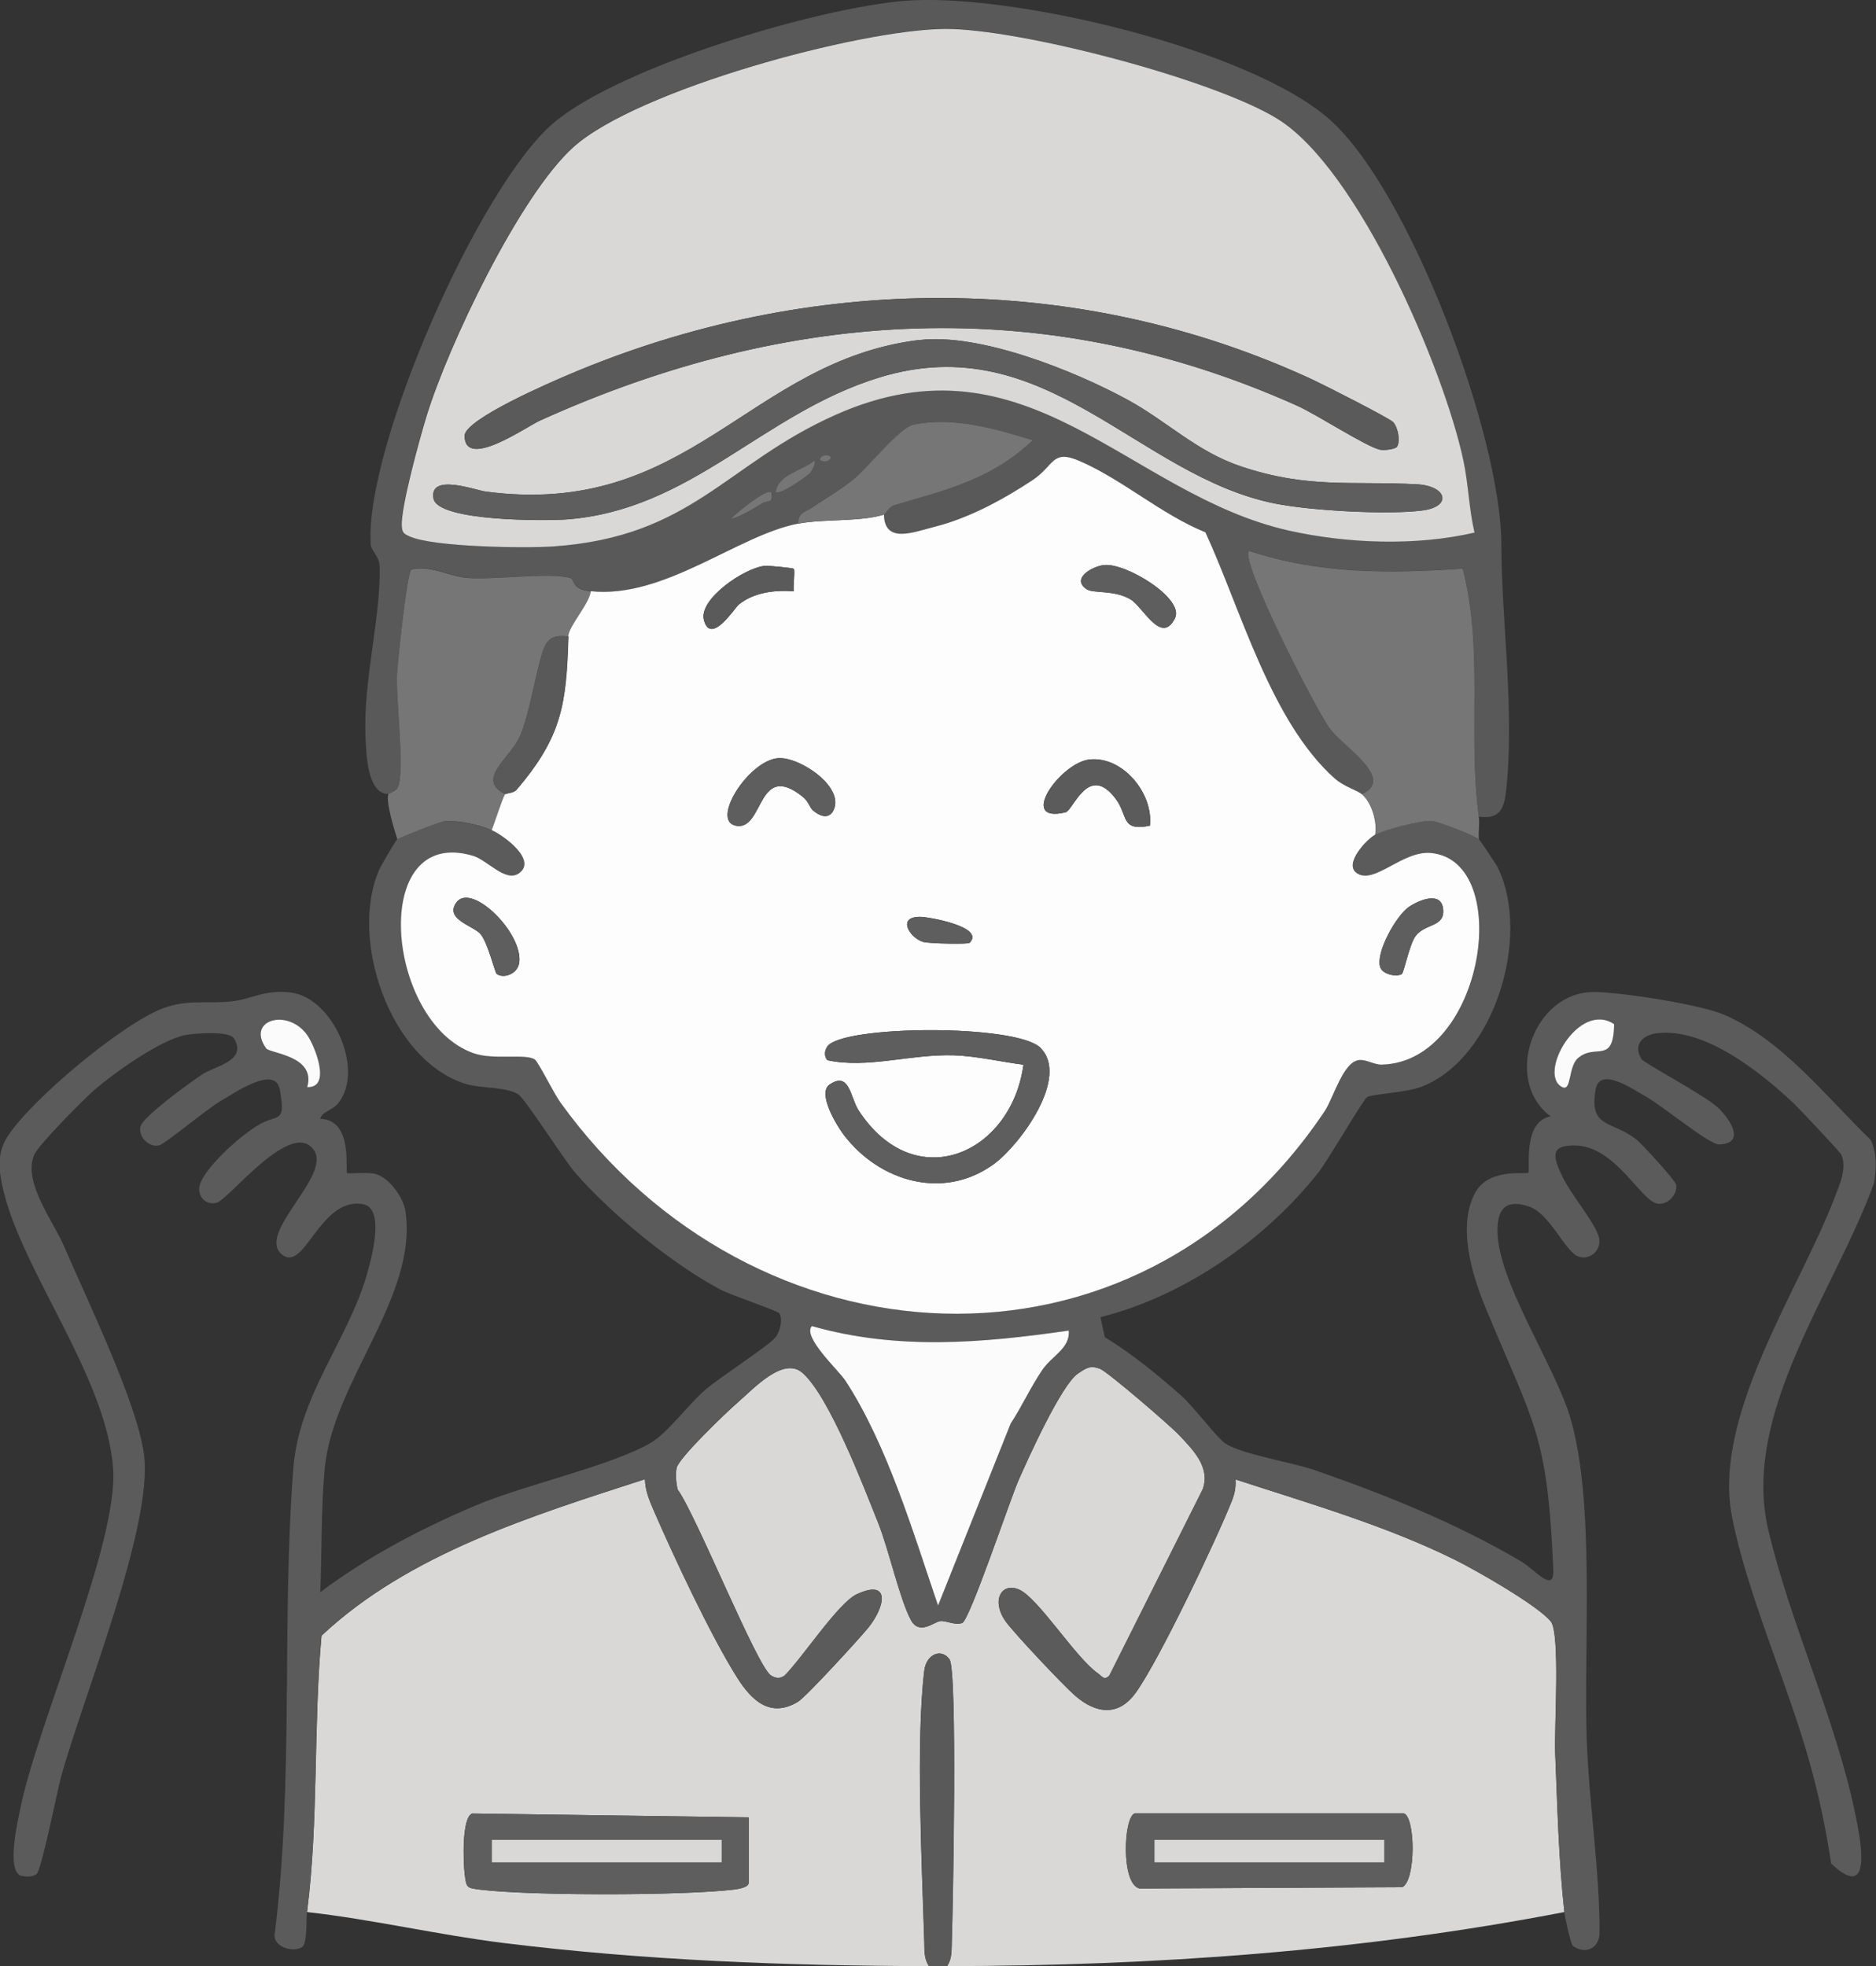 <svg xmlns="http://www.w3.org/2000/svg" id="_&#x30EC;&#x30A4;&#x30E4;&#x30FC;_2" data-name="&#x30EC;&#x30A4;&#x30E4;&#x30FC; 2" viewBox="0 0 175.15 183.57"><rect x="0" y="0" width="175.15" height="183.57" fill="#333333" stroke="none"/><defs><style>      .cls-1 {        fill: #5a5a5a;      }      .cls-2 {        fill: #d9d8d7;      }      .cls-3 {        fill: #767676;      }      .cls-4 {        fill: #5e5e5e;      }      .cls-5 {        fill: #5b5b5b;      }      .cls-6 {        fill: #fbfbfb;      }      .cls-7 {        fill: #595959;      }      .cls-8 {        fill: #fdfdfd;      }    </style></defs><g id="_&#x30EC;&#x30A4;&#x30E4;&#x30FC;_1-2" data-name="&#x30EC;&#x30A4;&#x30E4;&#x30FC; 1"><path class="cls-2" d="M28.67,178.51c1.09-8.49.58-17.22,1.35-25.79,8.17-7.67,19.71-11.21,30.2-14.61.02,1,.38,1.91.77,2.81,1.89,4.37,5.37,11.81,7.84,15.72,1.35,2.14,3.09,3.79,5.66,2.26.75-.44,5.76-5.92,6.56-6.9,1.61-1.98,2.13-4.63-1.05-3.15-1.72.79-5.15,6.02-6.73,7.58-.42.33-.85.29-1.29,0-1.31-.84-7.03-15.1-8.72-17.37-.13-.64-.21-1.36-.09-1.99.17-.92,4.64-5.2,5.69-6.11,1.56-1.36,4.31-4.37,6.1-2.75,2.5,2.25,5.68,10.6,7.04,14,.98,2.45,2.02,7.15,3.05,9.05.79,1.46,2.15.17,2.73.1s1.32.41,2.05.18c.69-.22,4.45-11.45,5.25-13.29.9-2.06,4.02-8.97,5.56-10,.76-.51,1.13-.8,2.06-.45.7.26,6.55,5.3,7.35,6.15,1.34,1.41,3,3.05,2.24,5.11l-8.71,17.38c-.49.51-.71.04-1.08-.21-2.08-1.45-5.59-7.07-7.36-7.82-1.67-.71-2.6,1.07-1.25,2.97.82,1.14,5.4,6,6.51,6.96,1.92,1.65,4.01,1.96,5.63-.28,2.18-3.02,7.49-14.18,8.99-17.94.26-.65.38-1.28.33-1.99,6.78,2.21,14.09,4.33,20.48,7.5,1.97.97,7.73,4.26,8.96,5.76.9,1.1.32,9.96.41,12.21.2,4.83.32,10.1.86,14.92-18.99,3.67-38.29,5.02-57.64,5.05.48-.7.41-1.49.44-2.29.11-3.15.54-25.26-.21-26.34s-2.17-.52-2.36,1.05c-.8,6.64-.21,18.26,0,25.29.02.8-.04,1.59.44,2.29-13.26-.03-26.54-.53-39.71-2.16-6.14-.76-12.21-2.2-18.36-2.89ZM69.91,169.68l-25.82-.36c-1,.33-.84,4.61-.71,5.64.16,1.31.18,1.31,1.47,1.47,4.71.58,18.87.56,23.6,0,.42-.05,1.45-.19,1.45-.65v-6.1ZM105.94,169.31c-1.05.34-1.3,6.61.45,7.01l24.53-.12c1.29-.63,1.23-6.53.15-6.89h-25.13Z"></path><path class="cls-5" d="M45.92,77.51c1.12.5,4.27,2.8,2.55,4.02-1.25.89-2.97-1.24-4.3-1.63-9.77-2.89-8.16,15.58.07,18.44,1.89.65,4.96,0,5.72.6.33.26,1.76,3.14,2.35,3.96,18.02,25.08,53.72,27.28,71.38.84.82-1.22,1.71-4.65,3.24-4.77.67-.05,1.4.45,2.1.43,9.58-.26,12.36-19.03,4.58-19.76-2.64-.25-5.29,2.98-6.91,1.89-1.28-.86.93-3.18,1.7-3.6.89-.48,4.23-1.36,5.25-1.29.65.05,4.02,1.36,4.42,1.71.12.1,1.64,2.38,1.77,2.65,3.11,6.37-.25,17.76-7.08,20.45-1.44.57-4.61.69-5.12.98-.36.21-3.65,5.9-4.54,7.03-4.97,6.29-12.51,11.55-20.36,13.52l.41,1.87c2.56,1.56,4.92,3.5,7.15,5.47,1.13,1,3.34,3.95,4.08,4.44,1.52,1.02,6.26,1.77,8.34,2.49,6.64,2.31,13.2,4.94,19.26,8.51,1.36.8,3.14,3.1,3.04.76-.55-12.76-1.79-13.46-6.32-24.42-1.27-3.08-2.63-7.53-1.01-10.67,1.27-2.45,4.8-1.75,5-1.94.22-.21-.6-4.77,2.09-5.26-4.48-3.29-1.68-11.59,4-11.61,2.5,0,9.98,1.16,12.21,2.13,5.44,2.36,9.51,7.67,13.66,11.67.61,1.23.53,2.7.32,4.02-3.57,9.97-12.44,21.51-9.88,32.38,2.12,8.99,6.31,17.62,8.17,26.76.5,2.44,1.55,8.05-2.3,4.41-.46-3.14-1.14-6.33-1.99-9.38-2.02-7.29-5.9-15.91-7.27-23.03-1.82-9.44,6.29-21.12,9.59-29.77.46-1.19,1.18-2.79.62-4-.14-.3-3.92-4.29-4.46-4.81-3.1-2.91-8.28-7.07-12.75-6.53-1.32.16-2.27,1.06-1.44,2.42.22.36,5.81,3.32,7.08,4.48,1.2,1.09,2.7,3.43.15,3.48-.9.02-5.33-3.63-6.76-4.43-1.2-.67-4.36-2.9-4.75-.72-.65,3.67,1.46,2.88,3.76,4.66.59.46,3.67,3.85,3.75,4.24.16.83-.71,1.93-1.73,1.78-1.57-.23-3.9-5.34-7.66-5.43-2.55-.07-2.02,1.23-1.22,2.92.73,1.55,2.92,4.16,3.36,5.5s-.84,2.37-1.92,1.93c-1.25-.52-2.61-4.02-4.62-4.67s-2.85.14-2.89,2.12c-.09,4.75,5.27,12.55,6.78,17.56,2.36,7.85,1.26,21.44,1.55,30.02.19,5.8,1.23,12.45,1.2,18.09,0,1.52-1.33,2.09-2.48,1.27-.21-.15-.76-2.69-.81-3.18-.54-4.82-.66-10.09-.86-14.92-.09-2.26.49-11.12-.41-12.21-1.23-1.51-7-4.79-8.96-5.76-6.39-3.17-13.7-5.29-20.48-7.5.05.7-.07,1.33-.33,1.99-1.5,3.76-6.81,14.92-8.99,17.94-1.62,2.24-3.71,1.94-5.63.28-1.11-.96-5.69-5.81-6.51-6.96-1.36-1.89-.42-3.67,1.25-2.97,1.77.75,5.28,6.37,7.36,7.82.37.26.59.72,1.08.21l8.71-17.38c.75-2.05-.91-3.7-2.24-5.11-.8-.85-6.65-5.89-7.35-6.15-.93-.35-1.29-.06-2.06.45-1.54,1.03-4.66,7.94-5.56,10-.8,1.84-4.56,13.07-5.25,13.29-.72.23-1.47-.25-2.05-.18s-1.94,1.36-2.73-.1c-1.03-1.89-2.07-6.6-3.05-9.05-1.36-3.4-4.54-11.75-7.04-14-1.79-1.62-4.54,1.4-6.1,2.75-1.05.91-5.51,5.19-5.69,6.11-.12.64-.04,1.36.09,1.99,1.69,2.27,7.41,16.53,8.72,17.37.44.28.87.33,1.29,0,1.58-1.56,5.01-6.79,6.73-7.58,3.18-1.47,2.66,1.17,1.05,3.15-.8.98-5.82,6.46-6.56,6.9-2.57,1.53-4.31-.12-5.66-2.26-2.47-3.91-5.95-11.35-7.84-15.72-.39-.9-.75-1.81-.77-2.81-10.49,3.4-22.03,6.94-30.2,14.61-.77,8.57-.26,17.31-1.35,25.79-.09.68.07,2.97-.48,3.31-.84.53-2.85-.05-2.51-1.41,1.77-14.28.61-29.09,1.72-43.34.53-6.77,5.09-11.95,6.84-17.98.43-1.49,1.78-6.28-.34-6.65-4.04-.71-5.44,6.47-7.58,4.69-2.4-2,4.69-7.34,2.99-9.75-2.09-2.97-7.91,4.61-9.06,4.92s-2-.79-1.49-1.93c.77-1.73,3.86-4.48,5.55-5.42s2.4-.02,1.82-3.22c-.43-2.34-4.29.37-5.6,1.13-1.19.69-5.09,3.93-5.64,4.08-.97.26-2.01-.82-1.76-1.76s4.69-4.15,5.78-4.87c1.18-.77,4.23-1.24,2.94-3.36-.43-.7-3.68-.48-4.59-.29-2.31.48-6.54,3.48-8.39,5.07-1.04.9-5.25,5.15-5.67,6.11-1.08,2.52,1.79,6.19,2.8,8.55,2.09,4.87,6.86,14.68,7.46,19.47.85,6.66-5.73,22.69-7.75,30.06-.38,1.4-1.84,8.77-2.29,9.07s-.96.25-1.45.15c-1.39-.46-.29-5.17-.06-6.29,1.67-8.14,9.19-24.83,8.66-31.78-.66-8.55-8.43-18.26-10.25-25.94-.41-1.74-.64-3.37.36-4.95,2.18-3.46,10.69-10.54,14.5-12.01,2.35-.9,4.2-.41,6.48-.67,1.94-.22,3.02-1.12,5.51-.82,3.9.47,6.92,7.21,4.42,10.33-.58.72-1.48.75-1.69,1.46,3.13.08,2.3,4.84,2.52,5.06.09.09,1.94-.11,2.65.09,1.29.36,2.61,2.18,2.8,3.51,1.15,7.98-6.77,15.84-7.54,23.97-.35,3.67-.26,7.85-.42,11.57,4.42-3.32,9.36-5.91,14.44-8.07,4.5-1.92,12.86-3.77,16.42-5.88,1.6-.94,3.54-3.63,5.12-4.98,1.34-1.14,5.86-4.06,6.51-4.85.43-.52.72-1.72.37-2.26-.16-.25-4.52-1.69-5.54-2.24-4.49-2.39-10.18-7.05-13.51-10.88-1.11-1.28-4.63-6.86-5.32-7.32-1.09-.72-3.47-.54-4.91-.98-7.08-2.19-10.93-13.55-8.06-20.04.14-.32,1.52-2.67,1.64-2.78.18-.16,3.95-1.66,4.42-1.7,1.28-.11,3.26.35,4.42.86ZM28.68,101.5c2.32.08.68-3.9,0-4.85-1.83-2.58-5.75-1.41-3.84,1.23.35.48,4.7.68,3.83,3.62ZM150.7,95.61c-3.33-2.23-7.19,4.74-4.84,5.88.89.44.53-1.91,1.48-2.72,1.64-1.39,3.3.66,3.36-3.17ZM99.78,124.23c-8.1,1.17-16,1.85-23.98-.42-.93.99,2.53,4.17,3.12,5.08,3.93,6.02,6.34,14.21,8.66,21.01l6.78-16.99c1.07-1.63,1.87-3.42,2.97-5.03.87-1.28,2.6-1.99,2.45-3.65Z"></path><path class="cls-7" d="M138.07,76.25c-1.05-7.66.47-15.59-1.51-23.17-6.84.47-13.38.52-19.95-1.66-.89.88,6.31,14.94,7.57,16.62s6.15,4.67,2.95,6.1c-.44-.37-1.68-.71-2.53-1.47-5.99-5.36-8.77-15.83-12.06-22.97-4.08-1.65-7.74-4.93-11.75-6.66-2.62-1.13-2.33.44-4.42,1.81-2.73,1.8-5.94,3.53-9.13,4.34-1.89.48-4.66,1.64-4.71-1.14.13-.04.41-.72,1.02-.9,4.82-1.42,9.04-2.42,12.87-6.04-3.51-1.1-7.43-2.23-11.14-1.46-1.28.27-4.16,3.91-5.5,5.02-1.25,1.04-2.66,1.83-3.99,2.74-.61.41-1.32.45-1.25,1.48-5.67,1.09-12.46,7.04-19.35,6.31-1.96-.21-1.45-1.13-1.98-1.27-1.98-.52-7.05.21-9.59,0-1.75-.14-3.41-1.2-5.21-.78-.42.26-1.28,8.58-1.34,9.81-.12,2.36.78,9.27.04,10.58-.17.31-.83.5-.86.59-1.96-.02-2.04-3.69-2.12-5.24-.26-5.22,1.47-11.45,1.31-16.03-.03-.95-.79-1.4-.83-2.06-.56-9.06,10.11-33.38,17.06-39.31C57.88,6.21,76.26.76,84.43.08c9.82-.82,32.33,4.46,39.77,11.13s15.94,29.43,15.97,39.57c.02,7.41,1.28,15.67.43,23.16-.19,1.65-.65,2.57-2.53,2.31ZM137.65,49.73c-.53-2.21-.57-4.51-1.04-6.74-1.83-8.6-9.8-27.22-17.34-31.9-5.95-3.69-24.11-8.45-31.06-8.41-7.99.05-28.78,5.7-34.72,11.06-5.01,4.52-11.65,18.48-13.67,25.05-.62,2.01-2.44,8.59-2.33,10.31.04.63.2.72.73.96,2.2,1,10.74,1.13,13.39.94,13.03-.9,16.1-7.72,26.41-12.3,17.94-7.96,27.29,7.48,42.34,10.83,5.46,1.22,11.83,1.45,17.27.18ZM77.48,42.59c-.59-.3-1.12.27-.84.41.59.3,1.12-.27.84-.41ZM75.66,44.13c.09-.1.6-.96.35-1.12-1.04.91-3.41,1.29-3.58,2.93.34.32,2.92-1.46,3.23-1.81ZM72.01,45.95c-.45-.36-3.41,2.07-3.78,2.52.97-.24,2.08-.95,2.96-1.48.54-.32,1.06.08.83-1.04Z"></path><path class="cls-3" d="M127.13,74.15c3.2-1.43-1.67-4.4-2.95-6.1s-8.46-15.74-7.57-16.62c6.57,2.18,13.11,2.13,19.95,1.66,1.98,7.58.46,15.51,1.51,23.17.09.66-.06,1.42,0,2.1-.4-.35-3.78-1.67-4.42-1.71-1.03-.07-4.36.81-5.25,1.29.2-1.21-.33-3.01-1.26-3.79Z"></path><path class="cls-3" d="M36.25,74.15c.03-.09.69-.28.86-.59.74-1.31-.16-8.22-.04-10.58.06-1.23.92-9.55,1.34-9.81,1.8-.42,3.46.64,5.21.78,2.54.2,7.61-.53,9.59,0,.53.14.02,1.07,1.98,1.27-.12,1.17-2.08,3.27-2.1,4.21-.83-.07-1.54-.13-2.08.66-.77,1.13-1.47,6.62-2.54,8.82-.95,1.96-4.05,3.89-1.27,5.25-.21.23-1.03,2.79-1.26,3.37-1.16-.52-3.14-.97-4.42-.86-.47.04-4.24,1.54-4.42,1.7-.28-.85-1.1-3.56-.84-4.21Z"></path><path class="cls-7" d="M88.42,183.56c-.56,0-1.12,0-1.68,0-.48-.7-.41-1.49-.44-2.29-.21-7.04-.8-18.65,0-25.29.19-1.57,1.62-2.12,2.36-1.05s.32,23.19.21,26.34c-.03.8.04,1.59-.44,2.29Z"></path><path class="cls-4" d="M69.91,169.68v6.1c0,.46-1.03.6-1.45.65-4.74.56-18.9.58-23.6,0-1.29-.16-1.31-.16-1.47-1.47-.13-1.03-.29-5.31.71-5.64l25.82.36ZM67.38,171.78h-21.46v2.1h21.46v-2.1Z"></path><path class="cls-4" d="M105.94,169.31h25.13c1.08.35,1.14,6.26-.15,6.89l-24.53.12c-1.75-.4-1.49-6.67-.45-7.01ZM129.23,171.78h-21.46v2.1h21.46v-2.1Z"></path><path class="cls-8" d="M82.53,48.05c.05,2.78,2.82,1.61,4.71,1.14,3.19-.8,6.4-2.54,9.13-4.34,2.09-1.37,1.8-2.94,4.42-1.81,4,1.73,7.67,5.01,11.75,6.66,3.3,7.14,6.07,17.61,12.06,22.97.85.76,2.08,1.1,2.53,1.47.93.78,1.46,2.58,1.26,3.79-.77.41-2.99,2.74-1.7,3.6,1.62,1.09,4.27-2.14,6.91-1.89,7.78.73,5,19.5-4.58,19.76-.7.02-1.43-.48-2.1-.43-1.52.12-2.42,3.55-3.24,4.77-17.66,26.44-53.36,24.25-71.38-.84-.59-.82-2.02-3.71-2.35-3.96-.76-.61-3.83.06-5.72-.6-8.23-2.86-9.84-21.33-.07-18.44,1.33.39,3.05,2.53,4.3,1.63,1.72-1.23-1.43-3.53-2.55-4.02.24-.58,1.05-3.13,1.26-3.37.07-.08.76-.08,1.05-.41,4.28-5,4.65-8.05,4.84-14.32.03-.94,1.98-3.04,2.1-4.21,6.89.72,13.68-5.22,19.35-6.31,2.35-.45,5.8-.16,7.99-.84ZM74.11,53.11c-.1-.09-2.34-.3-2.67-.28-1.87.14-6.25,3.1-5.72,5.07.64,2.39,2.89-1.15,3.24-1.44,1.42-1.16,3.38-1.39,5.15-1.25-.08-.48.13-1.96,0-2.1ZM103.05,52.76c-1.14.14-3.05,1.28-1.6,2.25.65.43,2.55.04,4.1.95,1.18.7,2.87,4.3,4.15,1.77.93-1.84-4.61-5.22-6.64-4.97ZM75.93,75.69c.49.42,1.28.83,1.78.15,1.41-2.2-2.99-5.18-5.04-5.05-2.81.18-6.51,6.07-3.81,6.33,2.46.23,1.88-6.09,6.08-2.73.53.42.67,1.03.98,1.31ZM107.36,77.09c.34-2.99-2.52-6.51-5.63-6.18-2.73.28-6.79,6.04-2.24,4.93.72-.18,2.13-4.65,4.68-1.25,1.18,1.58.45,3.06,3.19,2.5ZM46.38,90.94c.67.46,1.93-.01,2.09-1.02.44-2.76-4.49-7.63-5.88-5.63-1.08,1.55,1.59,2.14,2.27,2.92s1.35,3.62,1.52,3.74ZM130.88,90.94c.21-.15.71-2.79,1.29-3.55.91-1.21,2.74-.83,2.57-2.51s-2.21-.87-3.18-.22c-1.2.81-3.13,4.27-2.7,5.62.23.73,1.61.95,2.03.65ZM90.52,88.03c1.5-1.49-3.76-2.41-4.55-2.43-2.31-.06-1.03,1.98.22,2.34.52.15,4.18.24,4.33.08ZM97.14,97.83c-2.27-2.24-18.45-2.11-19.89-.14-.28.39-.33.94,0,1.3,3.75.81,7.77-.59,11.82-.46,2.08.07,4.4.61,6.48.88-1.15,8.4-10.18,12.29-15.4,4.25-.77-1.19-.83-3.68-2.7-2.4-1.18.81.67,3.83,1.29,4.65,3.35,4.45,9.41,6.2,14.09,2.74,2.4-1.77,7.07-8.08,4.3-10.82Z"></path><path class="cls-6" d="M99.78,124.23c.15,1.65-1.58,2.37-2.45,3.65-1.1,1.61-1.9,3.4-2.97,5.03l-6.78,16.99c-2.32-6.8-4.73-14.99-8.66-21.01-.59-.91-4.05-4.09-3.12-5.08,7.98,2.27,15.87,1.59,23.98.42Z"></path><path class="cls-6" d="M28.68,101.5c.86-2.94-3.49-3.14-3.83-3.62-1.91-2.64,2.01-3.81,3.84-1.23.67.95,2.31,4.93,0,4.85Z"></path><path class="cls-6" d="M150.7,95.61c-.05,3.83-1.72,1.77-3.36,3.17-.95.81-.59,3.15-1.48,2.72-2.35-1.15,1.5-8.11,4.84-5.88Z"></path><path class="cls-2" d="M137.65,49.73c-5.45,1.26-11.81,1.03-17.27-.18-15.06-3.35-24.41-18.8-42.34-10.83-10.31,4.58-13.38,11.4-26.41,12.3-2.66.18-11.19.06-13.39-.94-.53-.24-.69-.33-.73-.96-.11-1.73,1.71-8.3,2.33-10.31,2.02-6.57,8.66-20.52,13.67-25.05,5.94-5.37,26.72-11.01,34.72-11.06,6.95-.04,25.11,4.71,31.06,8.41,7.53,4.67,15.51,23.3,17.34,31.9.47,2.23.52,4.53,1.04,6.74ZM130.44,41.69c.32-.51.08-1.77-.36-2.27-.33-.37-6.43-3.46-7.43-3.93-22.04-10.26-47.18-10-69.44-.56-1.64.69-9.84,4.21-9.83,5.76.01,3.22,5.78-.86,7.03-1.42,23.24-10.52,47.12-11.97,70.7-1.39,1.85.83,6.41,3.8,7.71,4.1.42.1,1.48-.04,1.63-.29ZM85.79,31.75c-15.93,1.97-21.39,16.68-40.45,14.15-.96-.13-5.28-1.75-4.87.64.37,2.16,10.51,2.1,12.41,1.96,11.7-.87,18.29-9.91,29.24-13.26,15.53-4.75,24.06,9.25,36.99,11.79,3.3.65,10.46,1.06,13.72.63,2.76-.37,2.27-2.29-.55-2.44-6.1-.33-10.12.44-16.42-1.67-4.15-1.39-6.87-4.2-10.6-6.23-4.98-2.72-13.83-6.26-19.47-5.56Z"></path><path class="cls-3" d="M74.54,48.89c-.06-1.04.64-1.07,1.25-1.48,1.34-.91,2.74-1.7,3.99-2.74,1.33-1.11,4.22-4.76,5.5-5.02,3.7-.77,7.63.36,11.14,1.46-3.83,3.63-8.04,4.62-12.87,6.04-.61.18-.89.86-1.02.9-2.19.69-5.65.39-7.99.84Z"></path><path class="cls-3" d="M75.66,44.13c-.31.36-2.89,2.14-3.23,1.81.17-1.64,2.54-2.02,3.58-2.93.25.17-.26,1.02-.35,1.12Z"></path><path class="cls-3" d="M72.01,45.95c.23,1.12-.29.72-.83,1.04-.87.52-1.99,1.23-2.96,1.48.37-.45,3.33-2.88,3.78-2.52Z"></path><path class="cls-3" d="M77.48,42.59c.29.15-.25.71-.84.41-.29-.15.25-.71.84-.41Z"></path><path class="cls-7" d="M53.08,59.42c-.19,6.27-.57,9.32-4.84,14.32-.28.33-.98.33-1.05.41-2.78-1.36.32-3.29,1.27-5.25,1.07-2.2,1.77-7.69,2.54-8.82.54-.79,1.25-.73,2.08-.66Z"></path><rect class="cls-2" x="45.92" y="171.78" width="21.46" height="2.1"></rect><rect class="cls-2" x="107.78" y="171.78" width="21.46" height="2.1"></rect><path class="cls-4" d="M97.14,97.83c2.77,2.74-1.9,9.05-4.3,10.82-4.69,3.47-10.74,1.72-14.09-2.74-.62-.82-2.47-3.85-1.29-4.65,1.87-1.28,1.93,1.21,2.7,2.4,5.22,8.04,14.24,4.15,15.4-4.25-2.08-.27-4.4-.81-6.48-.88-4.05-.13-8.07,1.26-11.82.46-.33-.36-.29-.91,0-1.3,1.44-1.97,17.62-2.1,19.89.14Z"></path><path class="cls-4" d="M75.93,75.69c-.31-.27-.45-.88-.98-1.31-4.2-3.35-3.62,2.97-6.08,2.73-2.7-.25,1-6.15,3.81-6.33,2.05-.13,6.45,2.86,5.04,5.05-.51.68-1.29.27-1.78-.15Z"></path><path class="cls-5" d="M107.36,77.09c-2.74.56-2.01-.92-3.19-2.5-2.55-3.41-3.96,1.07-4.68,1.25-4.56,1.11-.5-4.65,2.24-4.93,3.11-.32,5.97,3.19,5.63,6.18Z"></path><path class="cls-4" d="M103.05,52.76c2.03-.25,7.58,3.13,6.64,4.97-1.28,2.53-2.97-1.07-4.15-1.77-1.55-.91-3.45-.52-4.1-.95-1.45-.97.46-2.11,1.6-2.25Z"></path><path class="cls-1" d="M74.11,53.11c.14.14-.07,1.62,0,2.1-1.77-.14-3.73.09-5.15,1.25-.36.29-2.6,3.83-3.24,1.44-.53-1.97,3.85-4.93,5.72-5.07.33-.02,2.57.18,2.67.28Z"></path><path class="cls-4" d="M46.38,90.94c-.17-.11-.83-2.95-1.52-3.74s-3.35-1.37-2.27-2.92c1.39-1.99,6.31,2.87,5.88,5.63-.16,1.01-1.41,1.49-2.09,1.02Z"></path><path class="cls-4" d="M130.88,90.94c-.43.3-1.8.08-2.03-.65-.43-1.36,1.5-4.82,2.7-5.62.98-.66,3.01-1.51,3.18.22s-1.65,1.3-2.57,2.51c-.57.76-1.08,3.4-1.29,3.55Z"></path><path class="cls-4" d="M90.52,88.03c-.15.15-3.81.07-4.33-.08-1.24-.37-2.53-2.4-.22-2.34.79.02,6.04.94,4.55,2.43Z"></path><path class="cls-1" d="M130.44,41.69c-.16.25-1.22.39-1.63.29-1.3-.3-5.86-3.27-7.71-4.1-23.58-10.57-47.46-9.12-70.7,1.39-1.24.56-7.01,4.63-7.03,1.42,0-1.55,8.2-5.07,9.83-5.76,22.26-9.44,47.4-9.7,69.44.56,1,.47,7.1,3.56,7.43,3.93.44.5.68,1.76.36,2.27Z"></path><path class="cls-4" d="M85.79,31.75c5.64-.7,14.48,2.85,19.47,5.56,3.73,2.03,6.45,4.84,10.6,6.23,6.3,2.11,10.32,1.34,16.42,1.67,2.82.15,3.31,2.07.55,2.44-3.26.43-10.42.02-13.72-.63-12.93-2.54-21.45-16.54-36.99-11.79-10.95,3.35-17.54,12.39-29.24,13.26-1.9.14-12.03.21-12.41-1.96-.41-2.39,3.91-.76,4.87-.64,19.06,2.53,24.52-12.18,40.45-14.15Z"></path></g></svg>